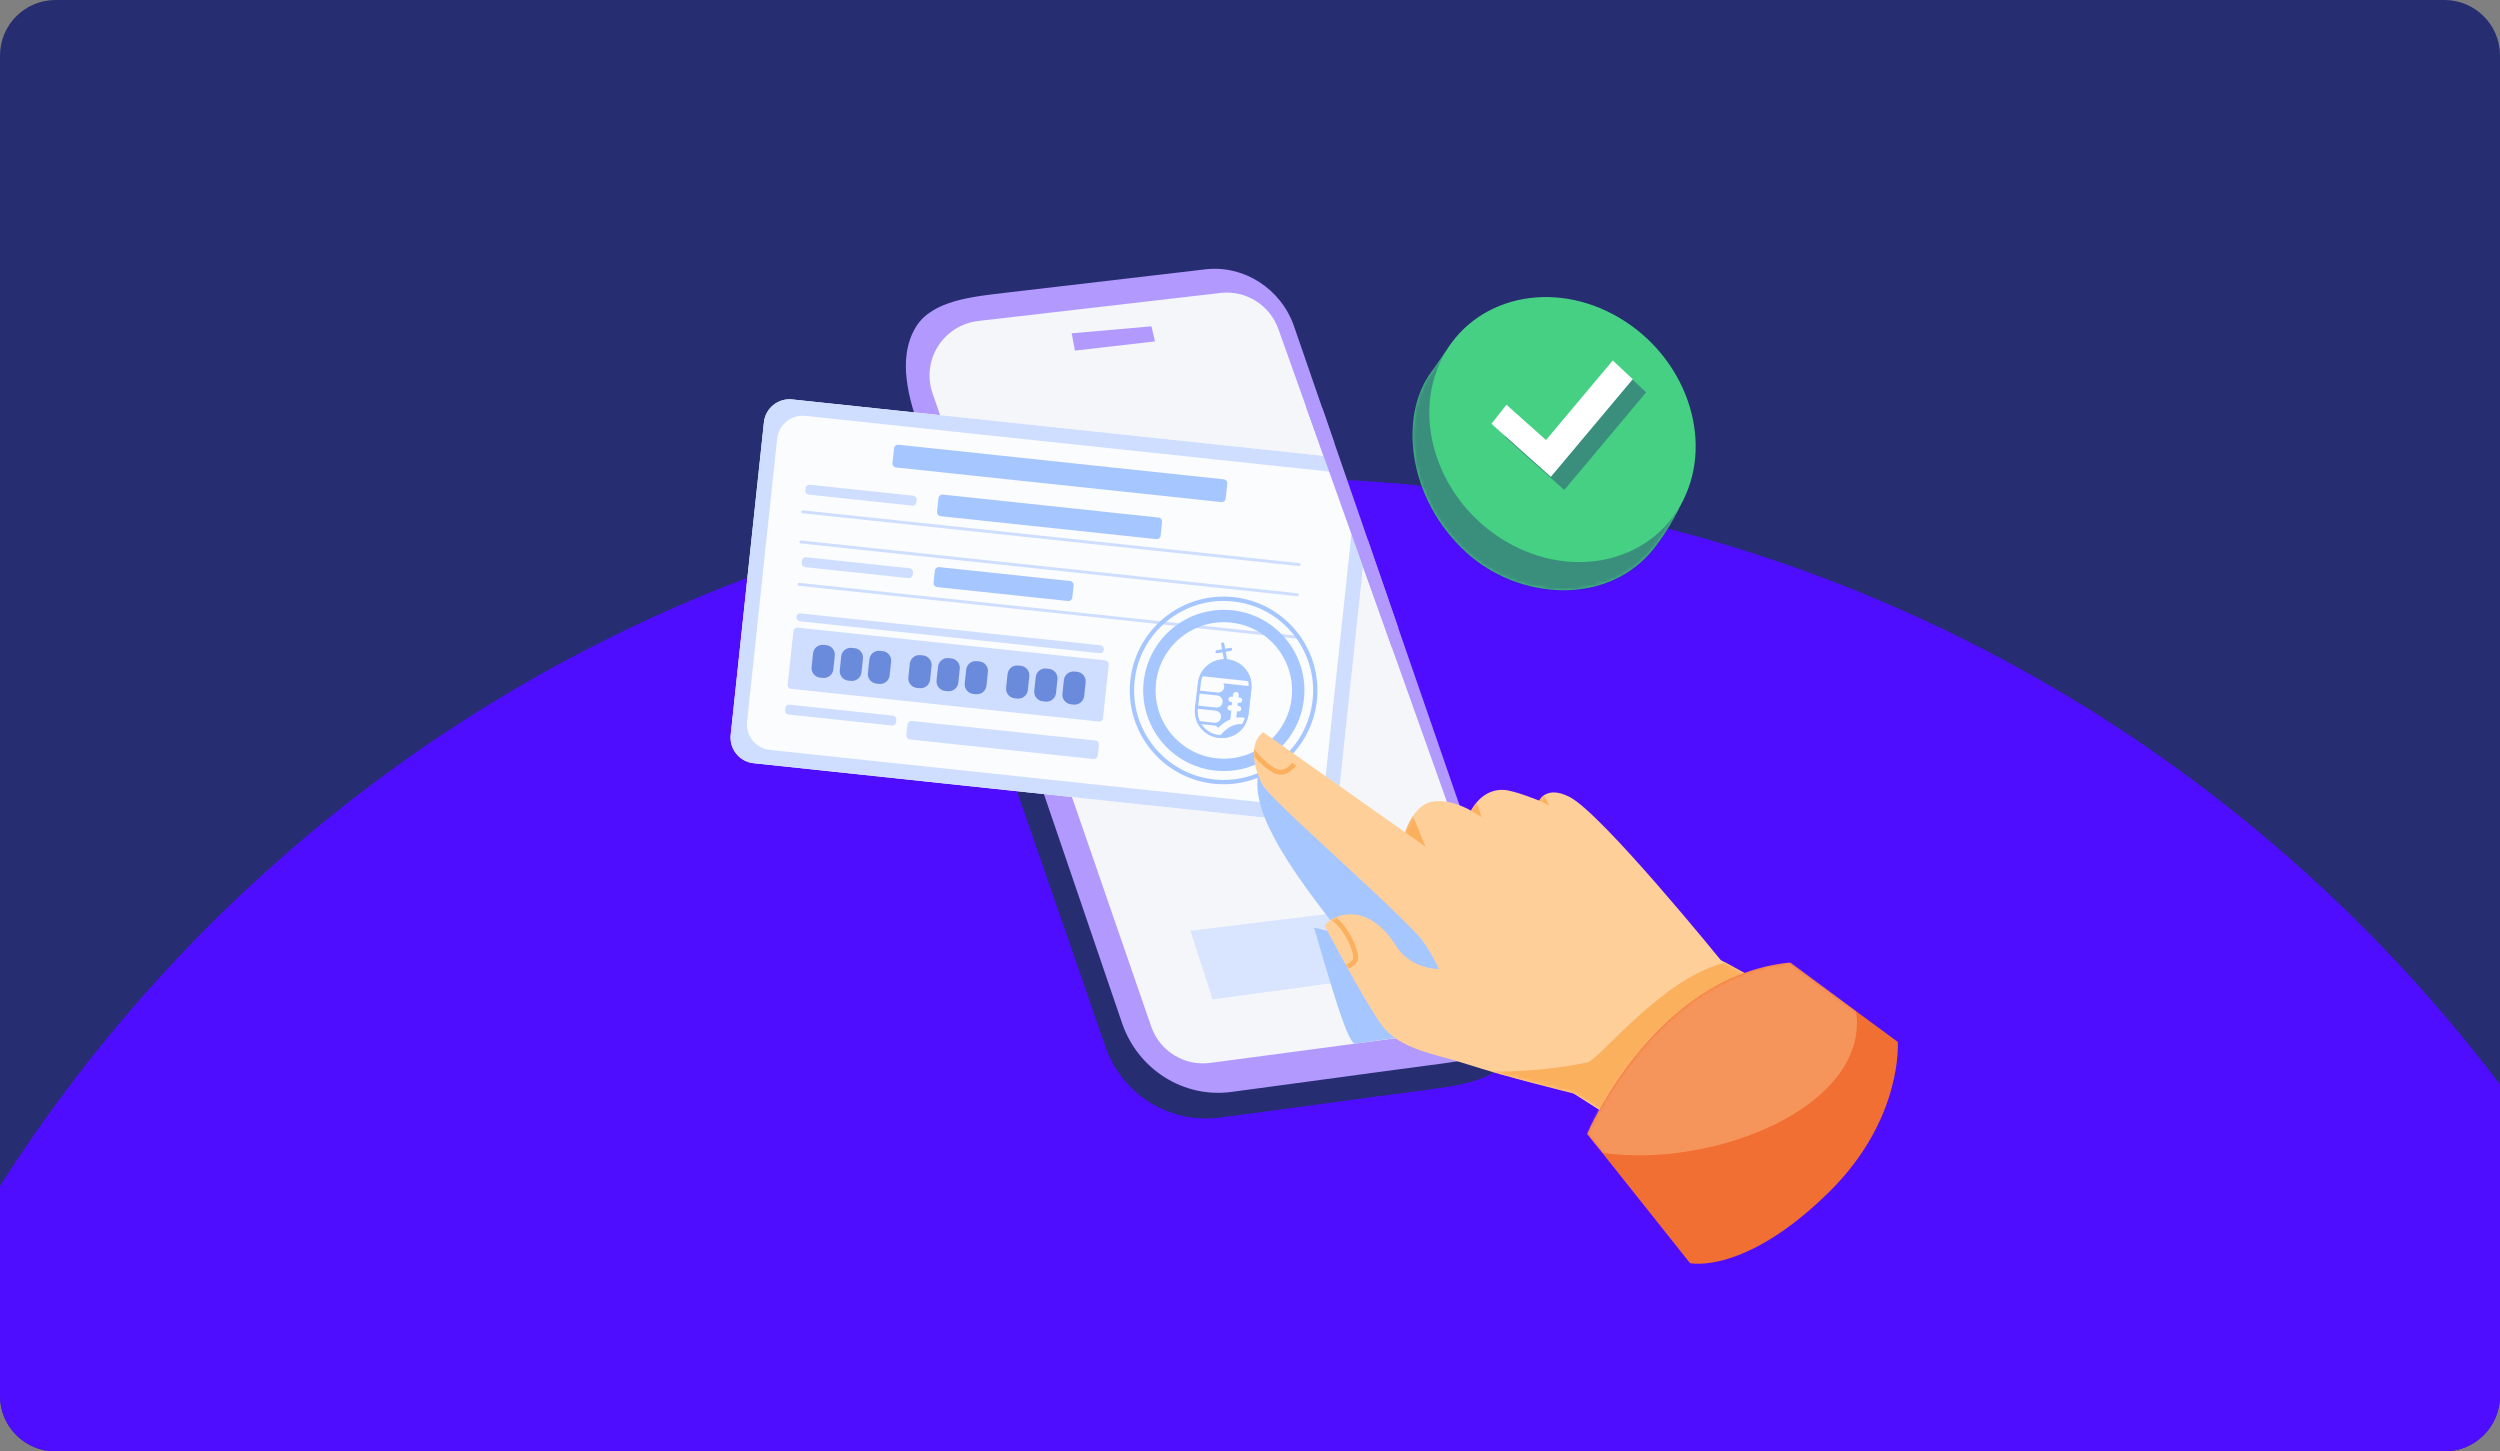 <?xml version="1.0" encoding="UTF-8"?>
<svg xmlns="http://www.w3.org/2000/svg" xmlns:xlink="http://www.w3.org/1999/xlink" viewBox="0 0 720 418">
  <rect x="0" y="0" width="720" height="418" fill="#808080" stroke="none"/>
  <defs>
    <style>
      .cls-1 {
        mask: url(#mask-5);
      }

      .cls-2 {
        mask: url(#mask-1);
      }

      .cls-3, .cls-4 {
        fill: #fff;
      }

      .cls-5 {
        mask: url(#mask);
      }

      .cls-4, .cls-6, .cls-7, .cls-8, .cls-9, .cls-10, .cls-11, .cls-12, .cls-13, .cls-14, .cls-15, .cls-16, .cls-17, .cls-18, .cls-19, .cls-20 {
        fill-rule: evenodd;
      }

      .cls-6 {
        fill: #d9e4fe;
      }

      .cls-7 {
        fill: #fbb05e;
      }

      .cls-21 {
        fill: none;
      }

      .cls-8 {
        fill: #6a8adb;
      }

      .cls-9 {
        fill: #f4f6fa;
      }

      .cls-22 {
        mask: url(#mask-2);
      }

      .cls-23 {
        clip-path: url(#clippath-1);
      }

      .cls-10 {
        fill: rgba(38, 45, 113, .4);
      }

      .cls-24 {
        isolation: isolate;
      }

      .cls-11 {
        fill: rgba(255, 207, 154, .39);
      }

      .cls-12 {
        fill: #b199fe;
      }

      .cls-25, .cls-16, .cls-20 {
        fill: #262d71;
      }

      .cls-13 {
        fill: #46d084;
      }

      .cls-26 {
        fill: #4e0dff;
      }

      .cls-14, .cls-27 {
        fill: #fbfcfe;
      }

      .cls-28 {
        mix-blend-mode: multiply;
      }

      .cls-15 {
        fill: #f16f32;
      }

      .cls-29 {
        clip-path: url(#clippath-2);
      }

      .cls-30 {
        mask: url(#mask-4);
      }

      .cls-17 {
        fill: #cfdeff;
      }

      .cls-18 {
        fill: #ffcf9a;
      }

      .cls-31 {
        clip-path: url(#clippath);
      }

      .cls-19 {
        fill: #a5c6ff;
      }

      .cls-20 {
        opacity: .4;
      }

      .cls-32 {
        mask: url(#mask-3);
      }
    </style>
    <clipPath id="clippath">
      <path class="cls-21" d="M720,402c0,8.84-7.16,16-16,16H16c-8.84,0-16-7.16-16-16V16C0,7.16,7.16,0,16,0h688c8.84,0,16,7.16,16,16v386Z"/>
    </clipPath>
    <clipPath id="clippath-1">
      <rect class="cls-21" x="-11.71" y="-.09" width="743.42" height="418.18" rx="19.36" ry="19.36" transform="translate(720 418) rotate(180)"/>
    </clipPath>
    <clipPath id="clippath-2">
      <rect class="cls-21" x="-11.71" y="-.09" width="743.42" height="418.18" transform="translate(720 418) rotate(180)"/>
    </clipPath>
    <mask id="mask" x="201.09" y="106.37" width="202.72" height="138.63" maskUnits="userSpaceOnUse">
      <g id="mask17_535_6295" data-name="mask17 535 6295">
        <path class="cls-3" d="M397.18,125.2l-176.73-18.79c-4.07-.43-7.72,2.52-8.15,6.59l-11.17,105.02c-.43,4.07,2.52,7.72,6.59,8.15l176.73,18.79c4.07.43,7.72-2.52,8.15-6.59l11.17-105.02c.43-4.07-2.52-7.72-6.59-8.15Z"/>
      </g>
    </mask>
    <mask id="mask-1" x="342.55" y="189.88" width="18.48" height="22.67" maskUnits="userSpaceOnUse">
      <g id="mask18_535_6295" data-name="mask18 535 6295">
        <path class="cls-3" d="M353.51,189.92c2.05.22,3.94,1.25,5.23,2.86s1.89,3.68,1.65,5.73c-.27,2.32-.56,4.86-.82,7.17-.48,4.22-4.28,7.26-8.51,6.81-2.05-.22-3.94-1.25-5.23-2.86-1.29-1.61-1.89-3.68-1.65-5.73.27-2.32.56-4.86.82-7.17.49-4.22,4.28-7.26,8.51-6.81Z"/>
      </g>
    </mask>
    <mask id="mask-2" x="279.26" y="94.66" width="178.9" height="221.12" maskUnits="userSpaceOnUse">
      <g id="mask1_409_870" data-name="mask1 409 870">
        <path class="cls-3" d="M283.85,113.93c-1.62.33-3.01,1.35-3.83,2.78-.82,1.43-.98,3.15-.45,4.71,10.33,30.28,55.5,162.7,64.96,190.46.98,2.87,4.02,4.49,6.95,3.69,18.68-5.08,82.27-22.37,102.44-27.86,1.58-.43,2.9-1.51,3.63-2.97.73-1.46.81-3.17.21-4.69-11.47-29.17-61.44-156.29-71.45-181.75-1.01-2.58-3.72-4.07-6.44-3.54-8.21,1.58-24.32,4.69-24.32,4.69,0,0-.18.93-.41,2.09-.51,2.58-2.52,4.59-5.1,5.1-7.19,1.42-21.79,4.29-30.34,5.98-4.17.82-8.49-.39-11.62-3.26-.24-.22-.38-.34-.38-.34,0,0-14.98,3.09-23.85,4.92h0Z"/>
      </g>
    </mask>
    <mask id="mask-3" x="361.08" y="210.89" width="173.21" height="129.95" maskUnits="userSpaceOnUse">
      <g id="mask3_409_870" data-name="mask3 409 870">
        <path class="cls-3" d="M534.29,297.52l-38.71-21.01s-34.22-42.2-43.51-46.97c-6.78-3.48-8.77,1.05-8.77,1.05,0,0-7-2.87-10.11-3.09-6.48-.45-9.53,5.97-9.53,5.97,0,0-6.16-3.71-11.52-2.52-5.16,1.14-7.47,8.75-7.47,8.75l-40.86-28.82s-5.82,3.41-.44,14.76c2.07,4.37,32.3,30.3,44.78,43.46,3.39,3.58,6.24,9.99,6.24,9.99,0,0-8.11.08-12.33-6.67-8.4-13.45-18.66-8.87-20.55-5.79,0,0,11.29,21.53,16.34,28.48,5.29,7.28,15.67,8.43,24.56,11.35,11.23,3.68,30.73,8.43,30.73,8.43l40.7,25.95,40.45-43.32Z"/>
      </g>
    </mask>
    <mask id="mask-4" x="456.97" y="277.19" width="89.62" height="86.79" maskUnits="userSpaceOnUse">
      <g id="mask4_409_870" data-name="mask4 409 870">
        <path class="cls-3" d="M457.11,326.56s19.06-45.37,58.41-49.35l31.04,22.87s1.57,22.16-19.76,43.19c-24.33,24-40.07,20.52-40.07,20.52l-29.62-37.24Z"/>
      </g>
    </mask>
    <mask id="mask-5" x="397.65" y="72.77" width="98.24" height="125.74" maskUnits="userSpaceOnUse">
      <g id="mask8_187_2302" data-name="mask8 187 2302">
        <path class="cls-3" d="M470.38,99.24c12.01,11.19,19.04,25.51,15.75,40.31-1.27,5.75-6.04,13.65-9.78,18.37-13.38,16.86-38.99,14.92-54.09,1.14-16.82-15.35-19.58-39.23-9.91-52.13,3.59-4.8,6.78-10.82,11.16-13.34,13.88-7.98,34.19-6.16,46.87,5.65Z"/>
      </g>
    </mask>
  </defs>
  <g class="cls-24">
    <g id="Layer_1" data-name="Layer 1">
      <g class="cls-31">
        <g class="cls-23">
          <g class="cls-29">
            <g>
              <path class="cls-25" d="M-23.28,693.29h761.81V-83.83H-23.28v777.13Z"/>
              <path class="cls-26" d="M370.14,138.26c-242.17,0-438.48,196.32-438.48,438.49s196.31,438.49,438.48,438.49,438.49-196.32,438.49-438.49c0-228.07-174.12-415.47-396.69-436.52-13.76-1.3-27.7-1.97-41.8-1.97Z"/>
            </g>
          </g>
        </g>
        <rect class="cls-21" y="0" width="720" height="418" rx="16" ry="16"/>
      </g>
      <rect class="cls-21" x="-124.04" y="15.19" width="720" height="418" rx="16" ry="16"/>
      <path class="cls-21" d="M-124.04,31.19c0-8.84,7.16-16,16-16h688c8.84,0,16,7.16,16,16v386c0,8.84-7.16,16-16,16H-108.04c-8.84,0-16-7.16-16-16V31.19Z"/>
      <g>
        <g>
          <path class="cls-16" d="M282.96,85.56c-9.21,1.09-20.33,5.05-25.25,12.92-4.92,7.87-3.12,18.8-.08,27.57,16.86,48.69,46.45,134.18,60.74,175.45,4.76,13.75,18.51,22.26,32.92,20.37,16.54-2.16,40.69-5.53,59.37-7.97,14.09-1.84,21.06-3.59,25.89-11.46,4.84-7.87,0-19.9-3.05-28.62-17.6-50.2-49.05-139.93-62.71-178.92-3.88-11.08-14.93-17.98-26.57-16.6,0,0-46.52,5.52-61.25,7.26Z"/>
          <path class="cls-12" d="M289.27,84.35c-8.77,1.04-20.78,2.12-25.46,9.76-5.7,9.31-1.81,21.35,1.1,29.88,16.16,47.36,44.54,130.5,58.23,170.63,4.56,13.37,17.68,21.67,31.41,19.87,15.76-2.07,38.76-5.29,56.55-7.62,13.42-1.76,21.79-2.89,26.39-10.53,3.56-7.43-1.77-19.9-4.7-28.38-16.87-48.83-47.02-136.09-60.12-174.02-3.72-10.78-14.45-17.69-25.55-16.37,0,0-43.82,5.12-57.86,6.78Z"/>
          <path class="cls-9" d="M281.66,92.46c-4.75.55-8.99,3.23-11.53,7.28-2.54,4.05-3.12,9.04-1.55,13.56,14.73,42.67,50.66,146.72,62.96,182.33,2.45,7.09,9.55,11.48,16.98,10.49,17.88-2.38,50.52-6.71,71.38-9.49,4.72-.63,8.9-3.36,11.38-7.42,2.48-4.07,2.99-9.04,1.39-13.53-12.48-35-39.84-111.74-56.02-157.13-3.4-9.55-6.31-17.71-8.48-23.8-2.47-6.92-9.37-11.22-16.66-10.38-17.42,2.02-49.25,5.7-69.83,8.08Z"/>
          <path class="cls-6" d="M342.84,268.07l6.4,19.75,72.12-9.83-6.65-18.73-71.87,8.82Z"/>
          <path class="cls-12" d="M308.64,95.99l.94,4.98,23.04-2.65-1.01-4.34-22.96,2.01Z"/>
        </g>
        <g class="cls-5">
          <g>
            <path class="cls-27" d="M388.39,132.08l-160.23-17.04c-4.07-.43-7.72,2.52-8.15,6.59l-9.57,90.02c-.43,4.07,2.52,7.72,6.59,8.15l160.23,17.04c4.07.43,7.72-2.52,8.15-6.59l9.57-90.02c.43-4.07-2.52-7.72-6.59-8.15Z"/>
            <path class="cls-17" d="M388.39,132.08c4.07.43,7.02,4.08,6.59,8.15l-9.57,90.02c-.43,4.07-4.08,7.02-8.15,6.59l-160.23-17.04c-4.07-.43-7.02-4.08-6.59-8.15l9.57-90.02c.43-4.07,4.08-7.02,8.15-6.59l160.23,17.04ZM390.24,144.05c.43-4.07-2.52-7.72-6.59-8.15l-151.68-16.13c-4.07-.43-7.72,2.52-8.15,6.59l-8.66,81.47c-.43,4.07,2.52,7.72,6.59,8.15l151.68,16.13c4.07.43,7.72-2.52,8.15-6.59l8.66-81.47Z"/>
            <path class="cls-17" d="M315.5,213.27c.62.07,1.07.62,1.01,1.24l-.33,3.08c-.07.62-.62,1.07-1.24,1.01-7.11-.76-45.78-4.87-52.9-5.63-.62-.07-1.07-.62-1.01-1.24l.33-3.08c.07-.62.62-1.07,1.24-1.01,7.11.76,45.78,4.87,52.9,5.63Z"/>
            <path class="cls-17" d="M257.14,206.11c.3.03.57.18.76.41.19.23.28.53.25.83-.02.2-.04.4-.06.6-.03.3-.18.57-.41.76-.23.19-.53.28-.83.24-4.95-.53-24.78-2.64-29.74-3.16-.3-.03-.57-.18-.76-.41-.19-.23-.28-.53-.24-.83.02-.2.04-.4.06-.6.03-.3.18-.57.41-.76.23-.19.53-.28.83-.25,4.95.53,24.78,2.64,29.74,3.16Z"/>
            <path class="cls-17" d="M318.31,190.2c.3.03.57.18.76.41.19.23.28.53.25.83l-1.64,15.37c-.03.3-.18.57-.41.76-.23.19-.53.28-.83.24l-88.57-9.42c-.3-.03-.57-.18-.76-.41-.19-.23-.28-.53-.24-.83.34-3.18,1.3-12.2,1.63-15.38.03-.3.18-.57.41-.76.23-.19.53-.28.83-.25,9.69,1.03,78.88,8.39,88.57,9.42Z"/>
            <path class="cls-8" d="M237.97,185.8c1.52.16,2.61,1.52,2.45,3.04-.13,1.24-.29,2.71-.42,3.95-.16,1.52-1.52,2.61-3.04,2.45l-.77-.08c-1.52-.16-2.61-1.52-2.45-3.04l.42-3.95c.16-1.52,1.52-2.61,3.04-2.45.26.03.52.05.77.08Z"/>
            <path class="cls-8" d="M246.08,186.66c1.52.16,2.61,1.52,2.45,3.04l-.42,3.95c-.16,1.52-1.52,2.61-3.04,2.45-.26-.03-.52-.05-.77-.08-1.52-.16-2.61-1.52-2.45-3.04l.42-3.95c.16-1.52,1.52-2.61,3.04-2.45.26.03.52.05.77.08Z"/>
            <path class="cls-8" d="M254.19,187.52c1.52.16,2.61,1.52,2.45,3.04-.13,1.24-.29,2.71-.42,3.95-.16,1.52-1.52,2.61-3.04,2.45l-.77-.08c-1.52-.16-2.62-1.52-2.45-3.04l.42-3.95c.16-1.52,1.52-2.61,3.04-2.45.26.03.52.06.77.08Z"/>
            <path class="cls-8" d="M265.84,188.76c1.52.16,2.61,1.52,2.45,3.04-.13,1.24-.29,2.71-.42,3.95-.16,1.52-1.52,2.62-3.04,2.45-.26-.03-.52-.05-.77-.08-1.52-.16-2.61-1.52-2.45-3.04.13-1.24.29-2.71.42-3.95.16-1.52,1.52-2.61,3.04-2.45.26.03.52.05.77.08Z"/>
            <path class="cls-8" d="M293.99,191.75c1.52.16,2.61,1.52,2.45,3.04l-.42,3.95c-.16,1.52-1.52,2.61-3.04,2.45-.26-.03-.52-.06-.77-.08-1.52-.16-2.61-1.52-2.45-3.04l.42-3.95c.16-1.52,1.52-2.61,3.04-2.45.26.03.52.05.77.08Z"/>
            <path class="cls-8" d="M273.96,189.62c1.52.16,2.61,1.52,2.45,3.04-.13,1.24-.29,2.71-.42,3.95-.16,1.52-1.52,2.61-3.04,2.45-.26-.03-.52-.05-.77-.08-1.52-.16-2.61-1.52-2.45-3.04.13-1.24.29-2.71.42-3.95.16-1.52,1.52-2.61,3.04-2.45.26.03.52.05.77.08Z"/>
            <path class="cls-8" d="M302.1,192.62c1.52.16,2.61,1.52,2.45,3.04-.13,1.24-.29,2.71-.42,3.95-.16,1.52-1.52,2.61-3.04,2.45l-.77-.08c-1.52-.16-2.61-1.52-2.45-3.04l.42-3.95c.16-1.52,1.52-2.61,3.04-2.45.26.03.52.06.77.08Z"/>
            <path class="cls-8" d="M282.07,190.49c1.52.16,2.61,1.52,2.45,3.04-.13,1.24-.29,2.71-.42,3.95-.16,1.52-1.52,2.61-3.04,2.45-.26-.03-.52-.05-.77-.08-1.52-.16-2.61-1.52-2.45-3.04l.42-3.95c.16-1.52,1.52-2.61,3.04-2.45.26.03.52.05.77.08Z"/>
            <path class="cls-8" d="M310.21,193.48c1.52.16,2.61,1.52,2.45,3.04-.13,1.24-.29,2.71-.42,3.95-.16,1.52-1.52,2.61-3.04,2.45-.26-.03-.52-.05-.77-.08-1.52-.16-2.62-1.52-2.45-3.04l.42-3.95c.16-1.52,1.52-2.61,3.04-2.45.26.03.52.05.77.08Z"/>
            <path class="cls-17" d="M316.91,185.85c.3.03.57.18.76.41.19.23.28.53.24.83v.02c-.03.3-.18.57-.42.76-.23.19-.53.28-.83.24-9.54-1.01-76.74-8.16-86.28-9.18-.3-.03-.57-.18-.76-.41-.19-.23-.28-.53-.25-.83v-.02c.03-.3.18-.57.42-.76.23-.19.53-.28.83-.25,9.54,1.01,76.74,8.16,86.28,9.18Z"/>
            <path class="cls-17" d="M374.18,162.17c.23.02.4.23.38.47-.02.23-.23.4-.47.38-8.26-.88-134.71-14.33-142.97-15.2-.23-.02-.4-.23-.38-.47.02-.23.23-.4.47-.38,8.26.88,134.71,14.33,142.97,15.2Z"/>
            <path class="cls-19" d="M333.67,149.05c.62.07,1.07.62,1.01,1.24l-.42,3.97c-.07.62-.62,1.07-1.24,1.01-7.85-.83-54.31-5.78-62.15-6.61-.62-.07-1.07-.62-1.01-1.24l.42-3.97c.07-.62.62-1.07,1.24-1.01l62.15,6.61Z"/>
            <path class="cls-17" d="M262.98,142.77c.3.03.57.18.76.41.19.23.28.53.25.83-.02.2-.04.4-.06.6-.03.3-.18.57-.41.76-.23.19-.53.28-.83.24-4.95-.53-24.78-2.64-29.74-3.16-.3-.03-.57-.18-.76-.41-.19-.23-.28-.53-.24-.83.02-.2.04-.4.06-.6.03-.3.18-.57.41-.76.23-.19.53-.28.83-.25,4.95.53,24.78,2.64,29.74,3.16Z"/>
            <path class="cls-17" d="M373.68,170.86c.23.02.4.23.38.47-.02.23-.23.4-.47.38-8.26-.88-134.71-14.33-142.97-15.2-.23-.02-.4-.23-.38-.47.02-.23.23-.4.47-.38,8.26.88,134.71,14.33,142.97,15.2Z"/>
            <path class="cls-17" d="M373.13,183.06c.23.03.4.24.38.47-.02.23-.23.4-.47.38-8.26-.88-134.71-14.33-142.97-15.2-.23-.03-.4-.24-.38-.47.02-.23.23-.4.47-.38l142.97,15.2Z"/>
            <path class="cls-19" d="M308.19,167.34c.62.07,1.07.62,1.01,1.24-.11,1.01-.26,2.49-.37,3.5-.07.62-.62,1.07-1.24,1.01l-37.71-4.01c-.62-.07-1.07-.62-1.01-1.24l.37-3.51c.07-.62.62-1.07,1.24-1,5.76.61,31.95,3.4,37.71,4.01Z"/>
            <path class="cls-17" d="M261.93,163.66c.3.03.57.18.76.41.19.23.28.53.25.83-.02.2-.04.4-.06.6-.03.3-.18.57-.41.76-.23.19-.53.28-.83.24-4.95-.53-24.78-2.64-29.74-3.16-.3-.03-.57-.18-.76-.41-.19-.23-.28-.53-.24-.83.02-.2.04-.4.06-.6.03-.3.18-.57.41-.76.23-.19.53-.28.83-.25,4.95.53,24.78,2.64,29.74,3.16Z"/>
            <path class="cls-19" d="M354.91,175.76c12.74,1.36,21.99,12.8,20.63,25.54-1.36,12.74-12.8,21.98-25.54,20.63-12.74-1.35-21.98-12.8-20.63-25.54,1.36-12.74,12.8-21.98,25.54-20.63ZM354.54,179.31c-10.78-1.15-20.47,6.68-21.62,17.46-1.15,10.78,6.68,20.47,17.46,21.62,10.78,1.15,20.47-6.68,21.62-17.46,1.15-10.78-6.68-20.47-17.46-21.62Z"/>
            <path class="cls-19" d="M355.26,171.97c14.83,1.58,25.59,14.9,24.01,29.73-1.58,14.83-14.9,25.59-29.73,24.01-14.83-1.58-25.59-14.9-24.01-29.73s14.9-25.59,29.73-24.01ZM355.13,173.21c-14.15-1.5-26.86,8.76-28.36,22.91-1.5,14.15,8.76,26.86,22.91,28.36,14.15,1.5,26.86-8.76,28.36-22.91,1.5-14.15-8.76-26.86-22.91-28.36Z"/>
            <path class="cls-19" d="M351.69,185.55c-.04-.25.12-.48.37-.53.25-.04.48.12.53.37l1.01,5.63c.04.25-.12.48-.37.53-.25.04-.48-.12-.53-.37l-1.01-5.63Z"/>
            <path class="cls-19" d="M354.32,186.56c.25-.04.48.12.53.37.04.25-.12.48-.37.53l-3.89.69c-.25.04-.48-.12-.53-.37-.04-.25.12-.48.37-.53l3.89-.69Z"/>
            <path class="cls-19" d="M353.51,189.92c2.05.22,3.94,1.25,5.23,2.86,1.29,1.61,1.89,3.68,1.65,5.73-.27,2.32-.56,4.86-.82,7.17-.49,4.22-4.28,7.26-8.51,6.81-2.05-.22-3.94-1.25-5.23-2.86-1.29-1.61-1.89-3.68-1.65-5.73.27-2.32.56-4.86.82-7.17.49-4.22,4.28-7.26,8.51-6.81Z"/>
            <g class="cls-2">
              <g>
                <path class="cls-14" d="M351.02,195.98c.96.1,1.65.96,1.55,1.92-.1.96-.96,1.65-1.92,1.55l-5.16-.55c-.96-.1-1.65-.96-1.55-1.92.1-.96.96-1.65,1.92-1.55l5.16.55Z"/>
                <path class="cls-14" d="M360.41,196.26c.38.04.66.38.62.77-.04.38-.38.66-.77.62l-14.91-1.59c-.38-.04-.66-.38-.62-.77.04-.38.38-.66.77-.62l14.91,1.59Z"/>
                <path class="cls-14" d="M356.02,199.27c.46.05.79.46.74.91l-.76,7.1c-.05.46-.46.79-.91.74-.46-.05-.79-.46-.74-.91l.76-7.1c.05-.46.46-.79.91-.74Z"/>
                <path class="cls-14" d="M357.76,201.75c-.05.42-.43.73-.85.69l-2.44-.26c-.42-.05-.73-.43-.69-.85.05-.42.43-.73.85-.69l2.44.26c.43.05.73.43.69.85Z"/>
                <path class="cls-14" d="M357.5,204.2c-.05.42-.43.73-.85.69l-2.44-.26c-.43-.05-.73-.43-.69-.85.05-.42.43-.73.85-.69l2.44.26c.42.05.73.43.69.85Z"/>
                <path class="cls-14" d="M351.3,212.06c-.3.44-.91.56-1.35.25-.44-.3-.56-.9-.25-1.35,0,0,1.02-1.5,2.77-2.74,1.81-1.28,4.38-2.25,7.4-1.14.5.19.76.74.57,1.24-.18.5-.74.76-1.24.57-2.29-.84-4.24-.06-5.62.9-1.44,1.01-2.28,2.24-2.28,2.24Z"/>
                <path class="cls-14" d="M350.56,200.29c.96.1,1.65.96,1.55,1.92-.1.96-.96,1.65-1.92,1.55l-5.16-.55c-.96-.1-1.65-.96-1.55-1.92.1-.96.96-1.65,1.92-1.55l5.16.55Z"/>
                <path class="cls-14" d="M350.09,204.67c.96.1,1.65.96,1.55,1.92-.1.96-.96,1.65-1.92,1.55l-5.16-.55c-.96-.1-1.65-.96-1.55-1.92.1-.96.96-1.65,1.92-1.55l5.16.55Z"/>
                <path class="cls-14" d="M349.63,208.93c.96.1,1.65.96,1.55,1.92-.1.96-.96,1.65-1.92,1.55l-5.16-.55c-.96-.1-1.65-.96-1.55-1.92.1-.96.96-1.65,1.92-1.55l5.16.55Z"/>
              </g>
            </g>
            <path class="cls-19" d="M353.58,189.93c2.04.22,3.9,1.24,5.18,2.84,1.28,1.6,1.87,3.64,1.63,5.68l-.84,7.31c-.48,4.19-4.25,7.2-8.44,6.76h-.14c-2.04-.23-3.9-1.25-5.18-2.85-1.28-1.6-1.87-3.64-1.63-5.68l.84-7.31c.48-4.19,4.25-7.2,8.44-6.76h.14ZM353.49,190.75h-.14c-3.74-.41-7.1,2.28-7.53,6.02l-.84,7.31c-.21,1.82.32,3.64,1.46,5.07,1.14,1.43,2.81,2.34,4.63,2.53h.14c3.74.41,7.1-2.28,7.53-6.02l.84-7.31c.21-1.82-.32-3.64-1.46-5.07-1.14-1.43-2.81-2.34-4.63-2.53Z"/>
            <path class="cls-19" d="M352.45,138.05c.62.07,1.07.62,1.01,1.24l-.46,4.3c-.07.62-.62,1.07-1.24,1.01-10.01-1.06-83.71-8.9-93.72-9.97-.62-.07-1.07-.62-1.01-1.24l.46-4.3c.07-.62.62-1.07,1.24-1.01,10.01,1.06,83.71,8.9,93.72,9.97Z"/>
          </g>
        </g>
        <polygon class="cls-20" points="436.94 132.83 442.07 125.38 456.48 135.37 479.36 104.01 486.66 109.37 458.59 147.84 436.94 132.83"/>
        <polygon class="cls-25" points="388.36 123.59 383.21 128.6 385.47 139.33 409.96 140.03 388.36 123.59"/>
        <path class="cls-26" d="M409.96,140.03c-5.86-.85-21.13-1.87-23.98-1.77s6.61,18.22,6.61,18.22l10.31-5.9,7.06-10.54Z"/>
        <polygon class="cls-12" points="376.18 117.27 400.93 186.68 402.68 180.77 380.88 117.68 376.18 117.27"/>
        <g class="cls-22">
          <g class="cls-28">
            <path class="cls-19" d="M390.66,300.5s-.97,2.35-4.81-8.99c-2.44-7.21-7.4-24.38-7.4-24.38l7.97,2.03c-20.54-25.7-26.94-39.07-23.38-48.84l49.97,43.74,9.69,15.03,4.77,16.37-36.81,5.04Z"/>
          </g>
        </g>
        <g>
          <path class="cls-18" d="M534.29,297.52l-38.71-21.01s-34.22-42.2-43.51-46.97c-6.78-3.48-8.77,1.05-8.77,1.05,0,0-7-2.87-10.11-3.09-6.48-.45-9.53,5.97-9.53,5.97,0,0-6.16-3.71-11.52-2.52-5.16,1.14-7.47,8.75-7.47,8.75l-40.86-28.82s-5.82,3.41-.44,14.76c2.07,4.37,32.3,30.3,44.78,43.46,3.39,3.58,6.24,9.99,6.24,9.99,0,0-8.11.08-12.33-6.67-8.4-13.45-18.66-8.87-20.55-5.79,0,0,11.29,21.53,16.34,28.48,5.29,7.28,15.67,8.43,24.56,11.35,11.23,3.68,30.73,8.43,30.73,8.43l40.7,25.95,40.45-43.32Z"/>
          <g class="cls-32">
            <g>
              <path class="cls-7" d="M364.94,219.63c1.07.89,2.07,1.55,2.84,1.86,1.18.48,2.22.09,3.04-.5.41-.29.74-.63.97-.89.11-.13.2-.24.26-.32.03-.04.05-.07.06-.09,0,0,0,0,0-.01,0,0,0,0,0,0h0s0,0,.58.39q.58.39.58.39h0s0,0,0,0h0s-.01.03-.02.05c-.02.03-.05.07-.09.12-.07.1-.18.24-.32.39-.28.31-.68.72-1.2,1.1-1.03.74-2.58,1.39-4.38.66-.96-.39-2.09-1.16-3.2-2.08-1.01-.85-2.04-1.85-2.94-2.9-.06-.59-.02-1.29.08-2.12.22.29.45.59.7.89.92,1.11,2,2.18,3.06,3.07Z"/>
              <path class="cls-7" d="M391.03,274.73c.1.55.14,1.09.05,1.52-.22,1.09-1.12,1.82-1.8,2.24-.36.22-.78.42-1.03.53-.04.02-.71-1.2-.71-1.2.06-.02.14-.06.24-.1.21-.09.49-.22.77-.4.61-.38,1.07-.84,1.17-1.33.04-.18.03-.51-.06-1.01-.09-.48-.24-1.06-.47-1.7-.45-1.28-1.15-2.78-2.03-4.19-.89-1.41-1.93-2.71-3.07-3.63-.24-.19-.48-.37-.72-.52l1.31-.78c.1.07.19.14.28.22,1.29,1.04,2.44,2.48,3.37,3.97.94,1.5,1.68,3.09,2.17,4.47.24.69.42,1.34.52,1.91Z"/>
              <path class="cls-7" d="M429.09,308.61c7.28.04,17.08-.37,27.96-2.61,3.67-.75,21.57-24.49,40.04-28.82,0,0,15.9,8.89,21.67,13.31,10.93,8.37-42.51,39.1-42.51,39.1-4.01-.6-15.04-10.55-22.74-14.57l-24.43-6.41Z"/>
              <path class="cls-7" d="M404.64,239.68l5.9,4.16-3.61-8.83s-.81,1.13-1.38,2.36c-.57,1.22-.92,2.31-.92,2.31Z"/>
              <path class="cls-7" d="M423.65,233.46l3.05,1.83-1.44-4.21-.91,1.26-.7,1.12Z"/>
              <path class="cls-7" d="M443.3,230.59l2.85,1.4-1.5-2.94s-.48.37-.74.66c-.27.29-.6.88-.6.88Z"/>
            </g>
          </g>
          <path class="cls-15" d="M457.11,326.56s19.06-45.37,58.41-49.35l31.04,22.87s1.57,22.16-19.76,43.19c-24.33,24-40.07,20.52-40.07,20.52l-29.62-37.24Z"/>
          <g class="cls-30">
            <path class="cls-11" d="M456.97,326.64c9.21-23.91,34.03-47.74,58.87-49.45l18.71,13.95c3.97,27.42-40.77,45.48-72.94,40.88-.5-.35-4.65-5.38-4.65-5.38Z"/>
          </g>
        </g>
      </g>
      <g>
        <path class="cls-13" d="M470.38,99.24c12.01,11.19,19.04,25.51,15.75,40.31-1.27,5.75-6.04,13.65-9.78,18.37-13.38,16.86-38.99,14.92-54.09,1.14-16.82-15.35-19.58-39.23-9.91-52.13,3.59-4.8,6.78-10.82,11.16-13.34,13.88-7.98,34.19-6.16,46.87,5.65Z"/>
        <g class="cls-1">
          <path class="cls-10" d="M495.89,72.77l-1.46,117.97-96.78,7.77,1.46-117.96,96.78-7.77Z"/>
        </g>
        <path class="cls-13" d="M466.27,91.47c19.17,11.27,27.44,34.86,18.46,52.66-8.98,17.8-31.83,23.1-51,11.83-19.17-11.27-27.44-34.86-18.46-52.66,8.98-17.8,31.83-23.1,51-11.83Z"/>
        <path class="cls-10" d="M433.39,125.85l4.33-5.49,11.39,10.16,19.23-22.91,5.76,5.39-23.59,28.11-17.11-15.27Z"/>
        <path class="cls-4" d="M429.53,122.06l4.33-5.49,11.39,10.16,19.23-22.91,5.76,5.39-23.59,28.11-17.11-15.27Z"/>
      </g>
    </g>
  </g>
</svg>